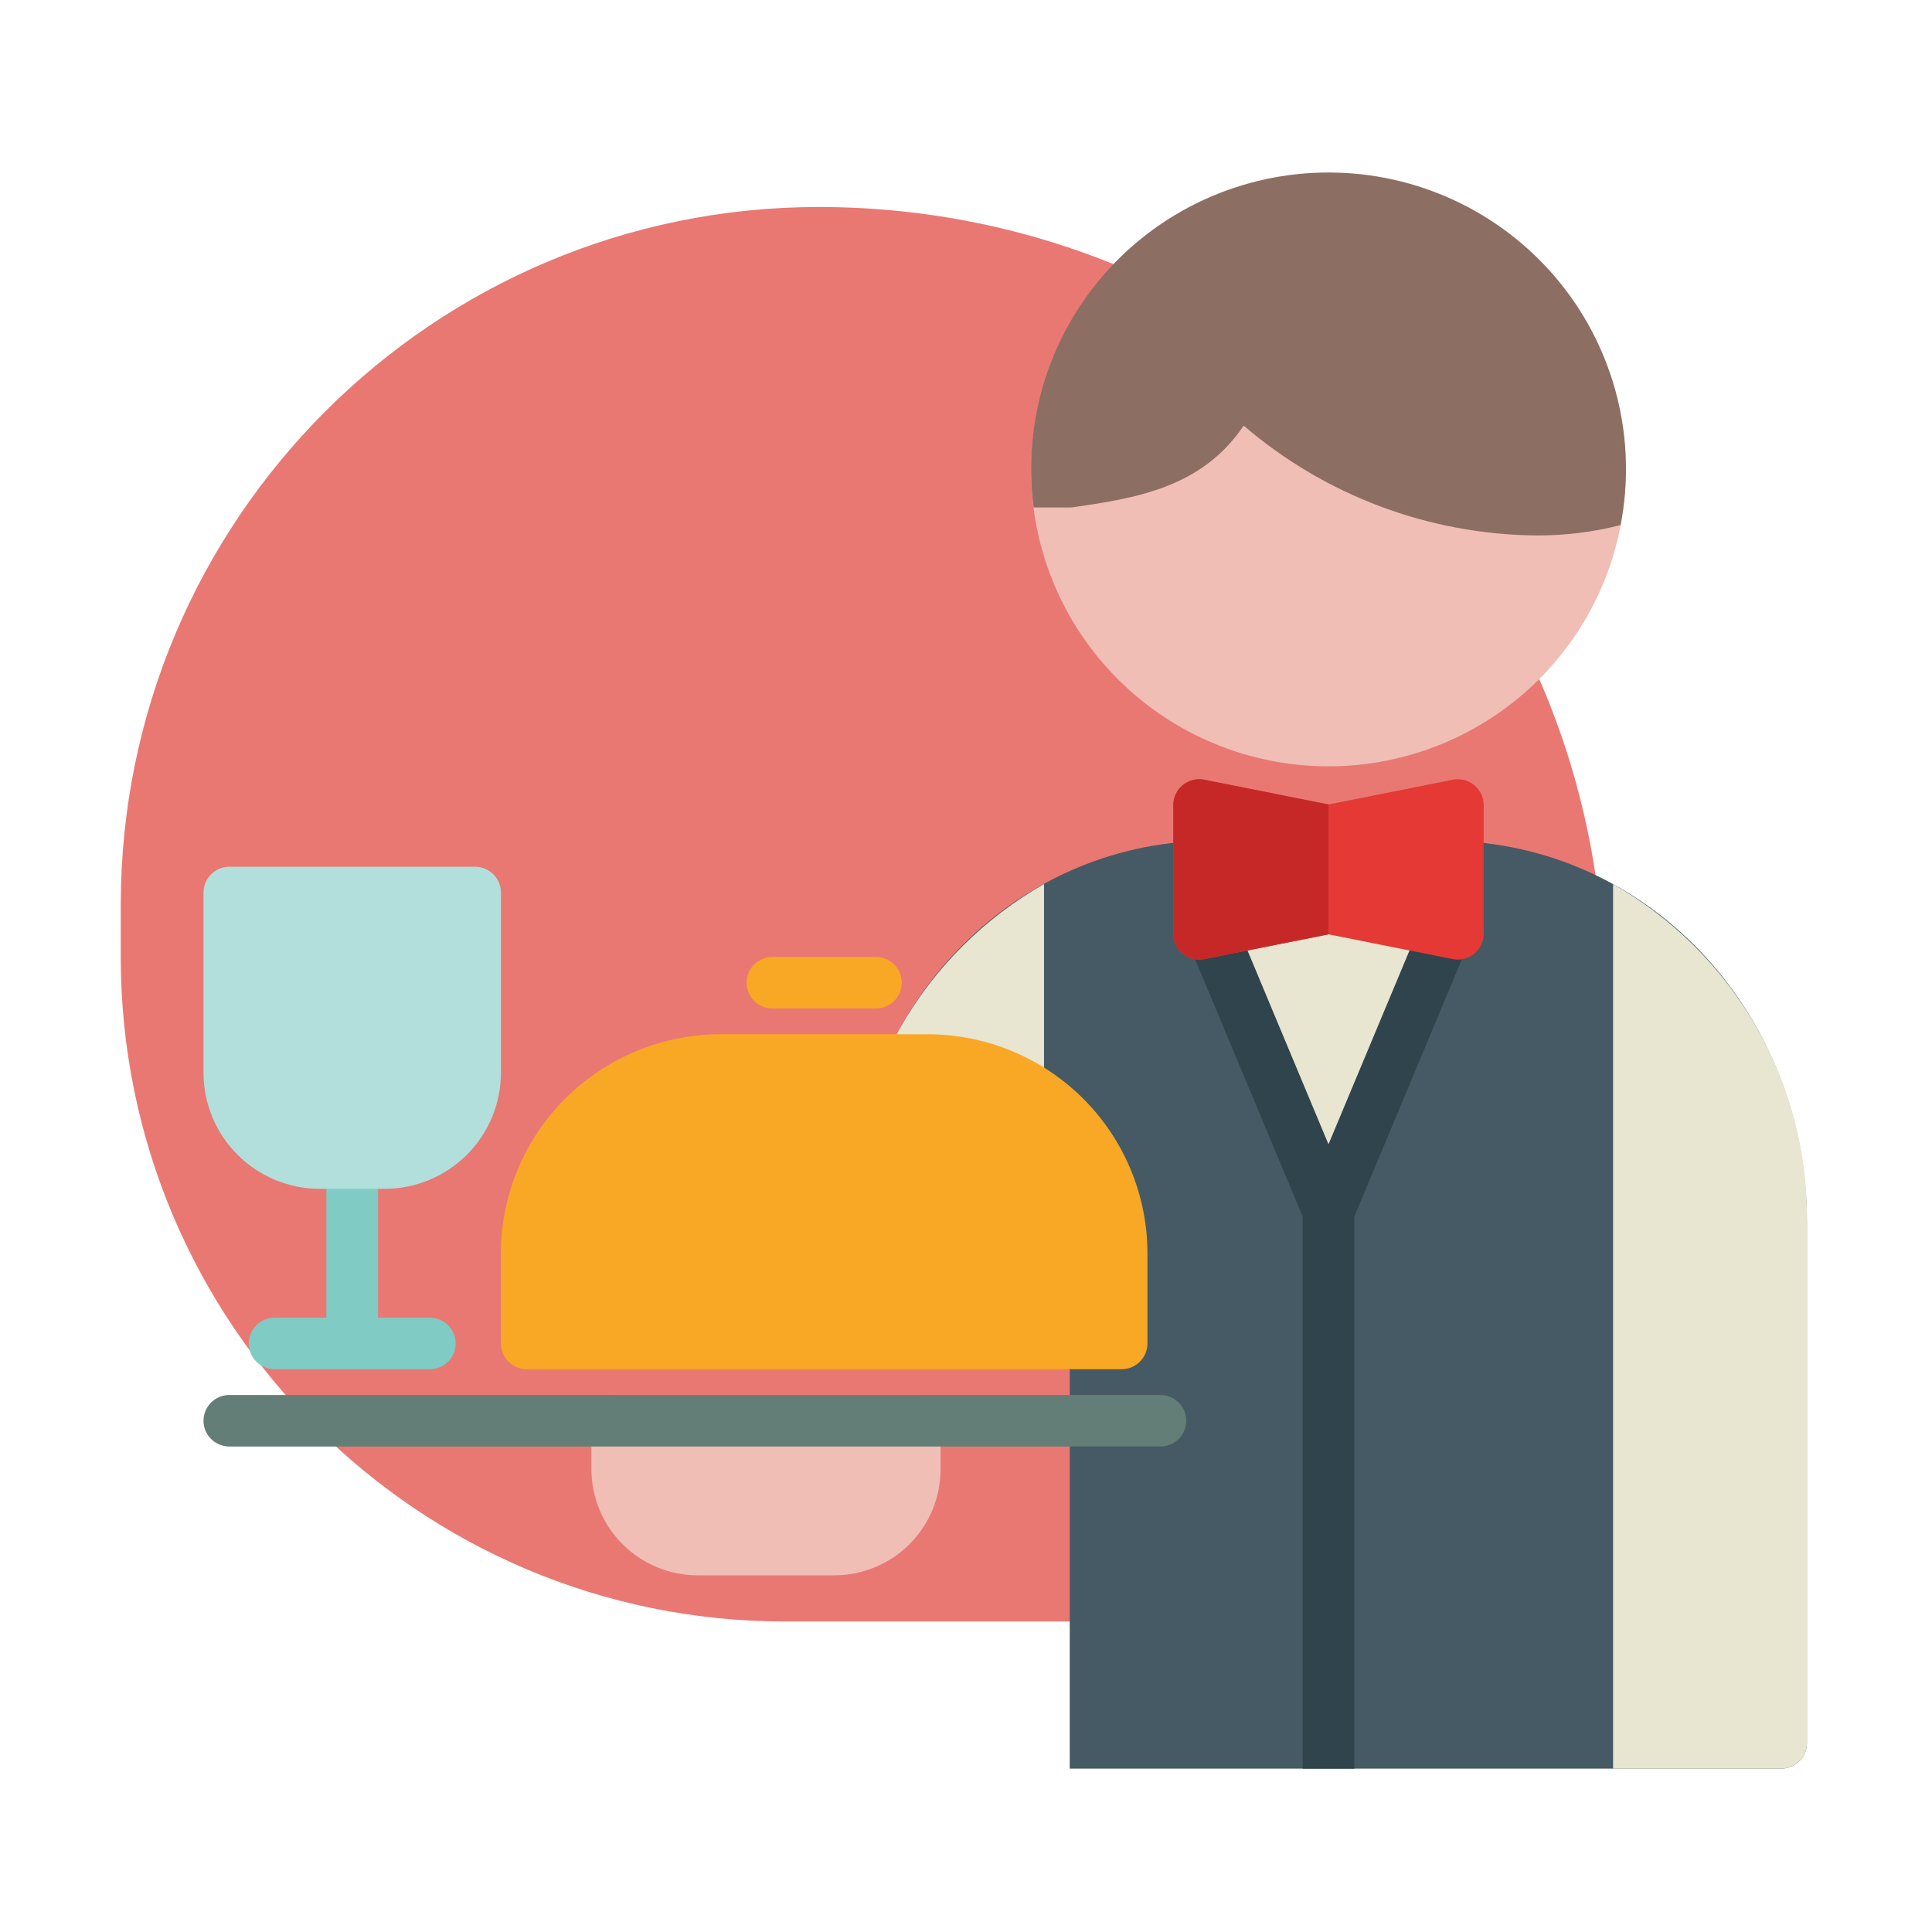 <?xml version="1.0" encoding="UTF-8"?>
<svg xmlns="http://www.w3.org/2000/svg" width="112" height="112" viewBox="0 0 112 112" fill="none">
  <path d="M7 52.471C7 30.119 25.119 12 47.471 12V12C72.616 12 93 32.384 93 57.529V65C93 81.016 80.016 94 64 94H45.53C24.25 94 7 76.749 7 55.47V52.471Z" fill="#DB1F16" fill-opacity="0.6"></path>
  <path d="M84.51 48.753H69.518L69.458 48.753C58.143 49.203 49.278 58.916 49.278 70.87V71.16H60.515C60.913 71.16 61.294 71.318 61.575 71.598C61.856 71.878 62.014 72.258 62.014 72.654V102.53H103.251C103.648 102.53 104.03 102.372 104.311 102.092C104.592 101.812 104.75 101.432 104.75 101.036V70.87C104.75 58.916 95.886 49.202 84.51 48.753Z" fill="#455A64"></path>
  <path d="M83.798 53.993L77.014 70.223L70.23 53.993H83.798Z" fill="#E8E5D1"></path>
  <path d="M84.374 52.614C84.007 52.462 83.594 52.461 83.227 52.612C82.859 52.763 82.567 53.053 82.414 53.418L77.014 66.337L71.615 53.418C71.462 53.053 71.169 52.762 70.802 52.611C70.434 52.461 70.021 52.461 69.654 52.614C69.287 52.766 68.996 53.057 68.844 53.424C68.693 53.79 68.693 54.201 68.846 54.567L75.515 70.522V102.529H78.513V70.522L85.182 54.567C85.258 54.386 85.297 54.192 85.297 53.996C85.297 53.8 85.259 53.605 85.184 53.424C85.109 53.242 84.999 53.078 84.86 52.939C84.721 52.8 84.556 52.689 84.374 52.614Z" fill="#2F444C"></path>
  <path d="M77.014 10.068C72.443 10.073 68.061 11.885 64.829 15.105C61.596 18.326 59.778 22.692 59.773 27.247C59.773 31.803 61.589 36.172 64.823 39.394C68.056 42.615 72.442 44.425 77.014 44.425C81.587 44.425 85.972 42.615 89.206 39.394C92.439 36.172 94.255 31.803 94.255 27.247C94.25 22.692 92.432 18.326 89.2 15.105C85.968 11.885 81.585 10.073 77.014 10.068Z" fill="#F0BEB4"></path>
  <path d="M93.945 30.44C94.419 27.997 94.355 25.48 93.756 23.064C93.157 20.647 92.039 18.389 90.479 16.446C88.918 14.503 86.952 12.921 84.718 11.809C82.483 10.697 80.032 10.083 77.535 10.008C75.039 9.933 72.555 10.399 70.257 11.375C67.96 12.35 65.902 13.811 64.226 15.657C62.551 17.503 61.298 19.69 60.555 22.066C59.811 24.442 59.594 26.95 59.92 29.418H62.022C62.099 29.417 62.176 29.411 62.253 29.4C65.75 28.886 69.653 28.312 72.097 24.674C76.811 28.72 82.809 30.975 89.03 31.041C90.687 31.052 92.339 30.85 93.945 30.44Z" fill="#8D6E63"></path>
  <path d="M85.461 45.511C85.29 45.37 85.089 45.269 84.874 45.216C84.658 45.162 84.434 45.157 84.216 45.201L77.014 46.637L69.812 45.201C69.595 45.158 69.371 45.163 69.155 45.217C68.94 45.27 68.739 45.37 68.568 45.511C68.396 45.651 68.258 45.827 68.163 46.027C68.068 46.227 68.019 46.445 68.019 46.666V54.135C68.019 54.356 68.068 54.574 68.163 54.774C68.258 54.974 68.396 55.15 68.568 55.29C68.739 55.43 68.94 55.531 69.155 55.584C69.371 55.638 69.595 55.643 69.812 55.599L77.014 54.164L84.216 55.599C84.433 55.643 84.658 55.638 84.873 55.584C85.088 55.531 85.289 55.43 85.46 55.29C85.632 55.15 85.77 54.974 85.865 54.774C85.96 54.574 86.01 54.356 86.01 54.135V46.666C86.01 46.445 85.96 46.227 85.865 46.027C85.77 45.827 85.632 45.651 85.461 45.511Z" fill="#E53935"></path>
  <path d="M69.812 45.201C69.595 45.158 69.371 45.163 69.155 45.217C68.94 45.27 68.739 45.37 68.568 45.511C68.396 45.651 68.258 45.827 68.163 46.027C68.068 46.227 68.019 46.445 68.019 46.666V54.135C68.019 54.356 68.068 54.574 68.163 54.774C68.258 54.974 68.396 55.15 68.568 55.29C68.739 55.43 68.94 55.531 69.155 55.584C69.371 55.638 69.595 55.643 69.812 55.599L77.014 54.164V46.637L69.812 45.201Z" fill="#C62828"></path>
  <path d="M93.513 102.529H103.251C103.648 102.529 104.03 102.371 104.311 102.091C104.592 101.811 104.75 101.431 104.75 101.035V70.87C104.806 66.898 103.794 62.984 101.818 59.535C99.841 56.086 96.974 53.227 93.513 51.256V102.529ZM60.523 51.248C57.06 53.22 54.191 56.08 52.213 59.531C50.236 62.981 49.222 66.897 49.278 70.87V71.16H60.515L60.523 71.161V51.248Z" fill="#E8E5D1"></path>
  <path d="M24.916 76.388H21.917V67.778C21.89 67.4 21.721 67.046 21.443 66.788C21.164 66.529 20.798 66.386 20.418 66.386C20.038 66.386 19.672 66.529 19.393 66.788C19.115 67.046 18.946 67.4 18.919 67.778V76.388H15.92C15.523 76.388 15.141 76.545 14.86 76.825C14.579 77.105 14.421 77.485 14.421 77.882C14.421 78.278 14.579 78.658 14.86 78.938C15.141 79.218 15.523 79.375 15.92 79.375H24.916C25.313 79.375 25.695 79.218 25.976 78.938C26.257 78.658 26.415 78.278 26.415 77.882C26.415 77.485 26.257 77.105 25.976 76.825C25.695 76.545 25.313 76.388 24.916 76.388Z" fill="#80CBC4"></path>
  <path d="M27.539 50.246H13.297C12.899 50.246 12.518 50.404 12.237 50.684C11.955 50.964 11.797 51.344 11.797 51.74V62.197C11.8 63.979 12.511 65.687 13.776 66.948C15.04 68.208 16.755 68.917 18.544 68.919H22.292C24.081 68.917 25.796 68.208 27.06 66.948C28.325 65.687 29.037 63.979 29.039 62.197V51.74C29.039 51.344 28.881 50.964 28.599 50.684C28.318 50.404 27.937 50.246 27.539 50.246Z" fill="#B2DFDB"></path>
  <path d="M53.026 80.869H35.785C35.388 80.869 35.006 81.026 34.725 81.306C34.444 81.587 34.286 81.966 34.286 82.363V85.181C34.288 86.81 34.938 88.372 36.094 89.524C37.25 90.676 38.818 91.324 40.452 91.325H48.359C49.994 91.324 51.562 90.676 52.718 89.524C53.874 88.372 54.524 86.81 54.526 85.181V82.363C54.526 81.966 54.368 81.587 54.087 81.306C53.805 81.026 53.424 80.869 53.026 80.869Z" fill="#F0BEB4"></path>
  <path d="M67.269 83.856H13.297C12.899 83.856 12.518 83.699 12.237 83.419C11.955 83.139 11.797 82.759 11.797 82.363C11.797 81.966 11.955 81.587 12.237 81.306C12.518 81.026 12.899 80.869 13.297 80.869H67.269C67.667 80.869 68.048 81.026 68.329 81.306C68.61 81.587 68.768 81.966 68.768 82.363C68.768 82.759 68.61 83.139 68.329 83.419C68.048 83.699 67.667 83.856 67.269 83.856Z" fill="#637E77"></path>
  <path d="M53.776 59.956H41.782C38.404 59.96 35.164 61.299 32.775 63.679C30.386 66.059 29.043 69.287 29.039 72.653V77.881C29.039 78.278 29.197 78.657 29.478 78.938C29.759 79.218 30.14 79.375 30.538 79.375H65.02C65.418 79.375 65.799 79.218 66.08 78.938C66.362 78.657 66.519 78.278 66.519 77.881V72.653C66.516 69.287 65.172 66.059 62.783 63.679C60.394 61.299 57.155 59.96 53.776 59.956ZM44.781 58.462H50.778C51.175 58.462 51.556 58.305 51.838 58.025C52.119 57.745 52.277 57.365 52.277 56.968C52.277 56.572 52.119 56.192 51.838 55.912C51.556 55.632 51.175 55.475 50.778 55.475H44.781C44.383 55.475 44.002 55.632 43.721 55.912C43.439 56.192 43.281 56.572 43.281 56.968C43.281 57.365 43.439 57.745 43.721 58.025C44.002 58.305 44.383 58.462 44.781 58.462Z" fill="#F9A825"></path>
</svg>
